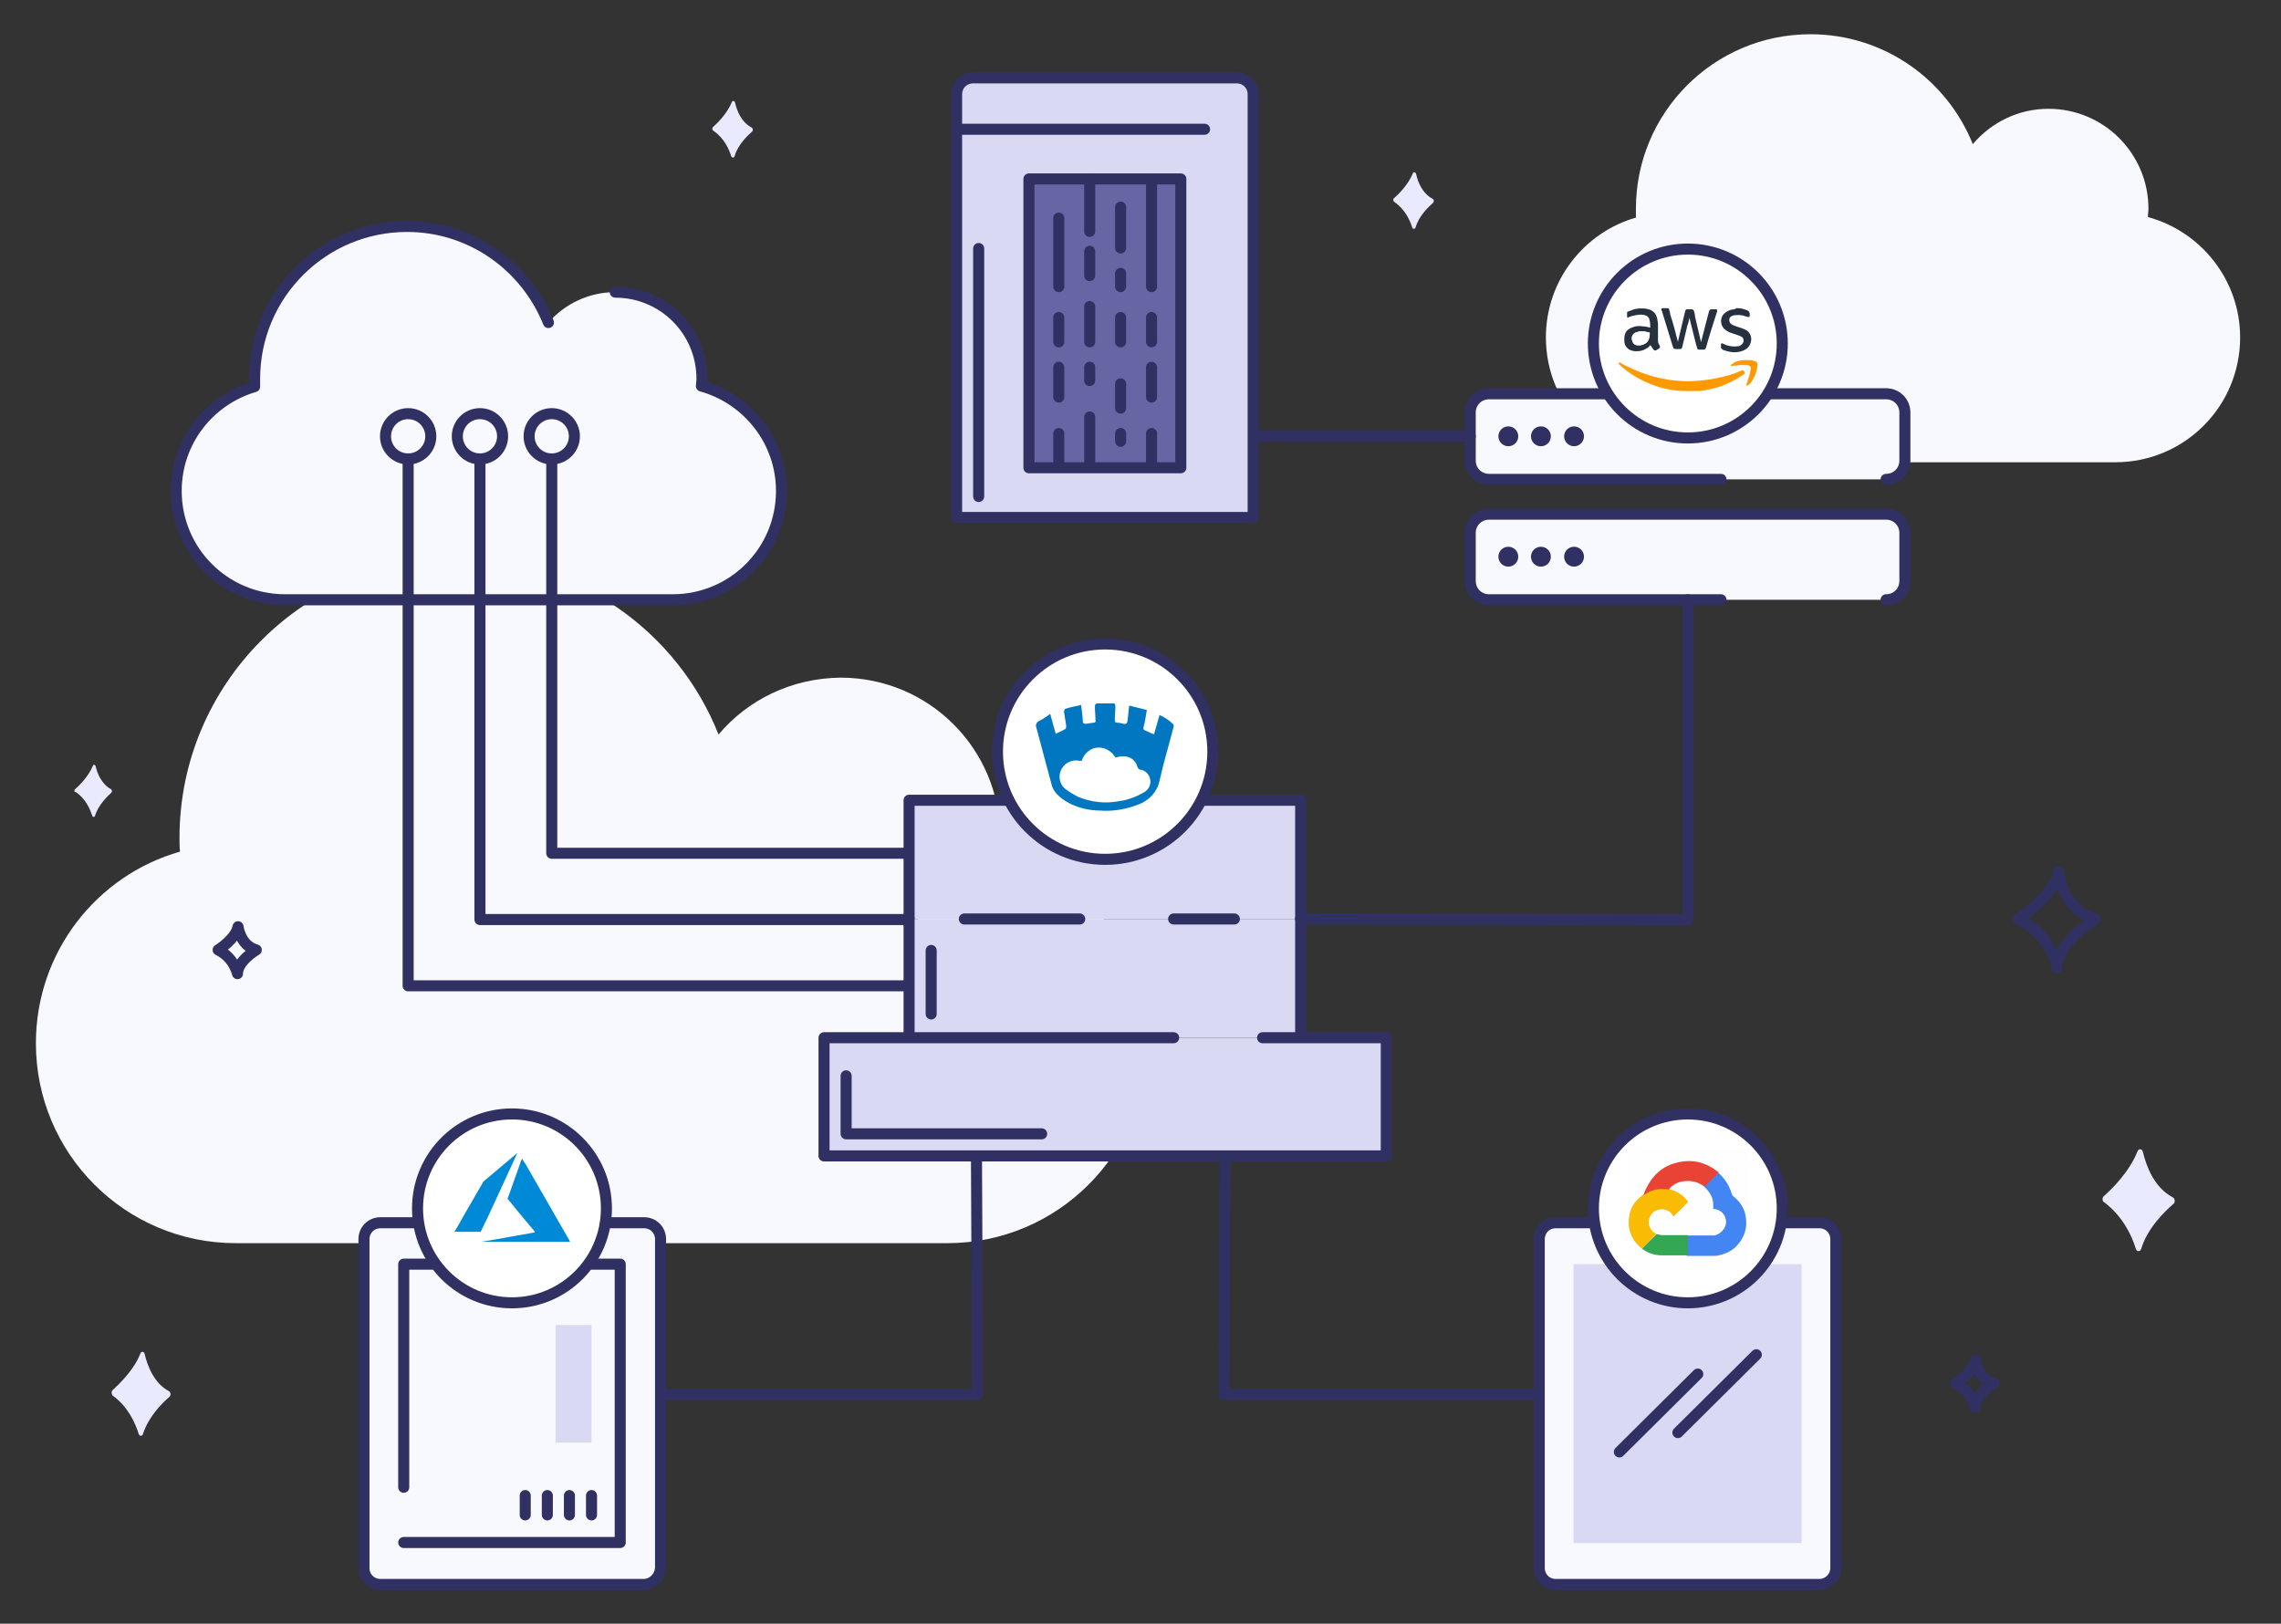 <?xml version="1.0" encoding="utf-8"?>
<!-- Generator: Adobe Illustrator 24.1.1, SVG Export Plug-In . SVG Version: 6.00 Build 0)  -->
<svg version="1.1" id="Layer_1" xmlns="http://www.w3.org/2000/svg" xmlns:xlink="http://www.w3.org/1999/xlink" x="0px" y="0px"
	 viewBox="0 0 413 294" style="enable-background:new 0 0 413 294;" xml:space="preserve">
<rect x="0" y="0" width="413" height="294" fill="#333333" stroke="none"/>
<style type="text/css">
	.st0{fill:#F8F8FF;}
	.st1{fill-rule:evenodd;clip-rule:evenodd;fill:#EAEAFE;}
	.st2{fill:none;stroke:#313063;stroke-width:2;stroke-linecap:round;stroke-linejoin:round;}
	.st3{fill:#D9D9F4;}
	.st4{fill:#D9D9F4;stroke:#313063;stroke-width:2;stroke-linecap:round;stroke-linejoin:round;}
	.st5{fill:#FFFFFF;stroke:#313063;stroke-width:2;stroke-linecap:round;stroke-linejoin:round;}
	.st6{fill:#0077C0;}
	.st7{fill:none;}
	.st8{fill:#313063;}
	.st9{fill:#FEFEFE;}
	.st10{fill:#26303F;}
	.st11{fill:#FE9901;}
	.st12{fill:#6865A4;stroke:#313063;stroke-width:2;stroke-linecap:round;stroke-linejoin:round;}
	.st13{fill:#4285F3;}
	.st14{fill:#FABB05;}
	.st15{fill:#E94335;}
	.st16{fill:#34A753;}
	.st17{fill:#0089D6;}
</style>
<g>
	<path class="st0" d="M130.1,133c-7.4-18.7-25.7-31.9-47-31.9c-27.9,0-50.6,22.7-50.6,50.6c0,0.8,0,1.7,0.1,2.5
		c-15.1,4.3-26.1,18.2-26.1,34.7c0,20,16.2,36.2,36.2,36.2h128.8c20,0,36.2-16.2,36.2-36.2c0-16.7-11.3-30.7-26.7-34.9
		c0.1-0.8,0.1-1.6,0.1-2.4c0-16-12.9-28.9-28.9-28.9C143.3,122.8,135.4,126.7,130.1,133"/>
	<path class="st1" d="M20.4,251.7c1.2-1.1,3.9-3.7,5-6.6c0.2-0.5,0.7-0.4,0.8,0.1c0.5,2.1,1.7,5.3,4.4,6.7c0.3,0.2,0.4,0.7,0.1,1
		c-1.3,1.1-3.8,3.6-4.8,6.7c-0.1,0.5-0.7,0.5-0.8,0c-0.6-1.9-1.9-4.9-4.7-6.9C20.2,252.5,20.1,252,20.4,251.7"/>
	<path class="st1" d="M13.6,142.9c0.8-0.7,2.4-2.3,3.2-4.2c0.1-0.3,0.4-0.3,0.5,0c0.3,1.3,1.1,3.3,2.8,4.2c0.2,0.1,0.2,0.5,0.1,0.6
		c-0.8,0.7-2.4,2.3-3,4.2c-0.1,0.3-0.4,0.3-0.5,0c-0.4-1.2-1.2-3.1-3-4.3C13.4,143.4,13.4,143.1,13.6,142.9"/>
	<path class="st2" d="M39.5,172c0,0,3.2-2,3.6-4.2c0,0,0.4,3.4,3.3,4.2c0,0-3.4,2-3.4,4.3C43,176.4,42.5,173.5,39.5,172z"/>
	<path class="st0" d="M357.2,26.1c-4.7-11.7-16.1-19.9-29.4-19.9c-17.5,0-31.6,14.2-31.6,31.6c0,0.5,0,1,0,1.6
		c-9.4,2.7-16.3,11.4-16.3,21.7c0,12.5,10.1,22.6,22.6,22.6H383c12.5,0,22.6-10.1,22.6-22.6c0-10.4-7.1-19.2-16.7-21.8
		c0-0.5,0.1-1,0.1-1.5c0-10-8.1-18.1-18.1-18.1C365.4,19.7,360.5,22.2,357.2,26.1"/>
	<path class="st0" d="M99.3,58.4C95.2,48.2,85.3,41,73.7,41c-15.2,0-27.6,12.3-27.6,27.6c0,0.5,0,0.9,0,1.4
		c-8.2,2.4-14.2,9.9-14.2,18.9c0,10.9,8.8,19.7,19.7,19.7h70.2c10.9,0,19.7-8.8,19.7-19.7c0-9.1-6.2-16.7-14.5-19
		c0-0.4,0.1-0.8,0.1-1.3c0-8.7-7-15.7-15.7-15.7C106.5,52.9,102.2,55.1,99.3,58.4"/>
	<path class="st2" d="M99.3,58.4C95.2,48.2,85.3,41,73.7,41c-15.2,0-27.6,12.3-27.6,27.6c0,0.5,0,0.9,0,1.4
		c-8.2,2.4-14.2,9.9-14.2,18.9c0,10.9,8.8,19.7,19.7,19.7h70.2c10.9,0,19.7-8.8,19.7-19.7c0-9.1-6.2-16.7-14.5-19
		c0-0.4,0.1-0.8,0.1-1.3c0-8.7-7-15.7-15.7-15.7"/>
	<g>
		<path class="st0" d="M329.4,286.9h-47.7c-1.7,0-3-1.3-3-3v-59.5c0-1.7,1.3-3,3-3h47.7c1.7,0,3,1.3,3,3v59.5
			C332.4,285.5,331.1,286.9,329.4,286.9z"/>
	</g>
	<g>
		<rect x="284.9" y="228.9" class="st3" width="41.3" height="50.5"/>
	</g>
	<g>
		<path class="st4" d="M226.9,93.7h-53.7V17.1c0-1.7,1.3-3,3-3h47.7c1.7,0,3,1.3,3,3V93.7z"/>
	</g>
	<g>
		<path class="st2" d="M329.4,286.9h-47.7c-1.7,0-3-1.3-3-3v-59.5c0-1.7,1.3-3,3-3h47.7c1.7,0,3,1.3,3,3v59.5
			C332.4,285.5,331.1,286.9,329.4,286.9z"/>
	</g>
	<g>
		<path class="st0" d="M116.5,286.9H68.9c-1.7,0-3-1.3-3-3v-59.5c0-1.7,1.3-3,3-3h47.7c1.7,0,3,1.3,3,3v59.5
			C119.5,285.5,118.2,286.9,116.5,286.9z"/>
	</g>
	<g>
		<polyline class="st2" points="73.1,269.3 73.1,228.9 112.3,228.9 112.3,279.3 73.1,279.3 		"/>
	</g>
	<g>
		<path class="st2" d="M116.5,286.9H68.9c-1.7,0-3-1.3-3-3v-59.5c0-1.7,1.3-3,3-3h47.7c1.7,0,3,1.3,3,3v59.5
			C119.5,285.5,118.2,286.9,116.5,286.9z"/>
	</g>
	<g>
		<circle class="st2" cx="73.9" cy="79" r="4.1"/>
		<polyline class="st2" points="73.9,83.1 73.9,178.5 167.6,178.5 		"/>
	</g>
	<path class="st2" d="M365.4,166.4c0,0,6.5-4.1,7.3-8.5c0,0,0.7,6.8,6.7,8.5c0,0-6.8,4.1-7,8.8C372.5,175.2,371.5,169.3,365.4,166.4
		L365.4,166.4z"/>
	<path class="st1" d="M380.9,216.6c1.5-1.3,4.7-4.5,6.1-8.1c0.2-0.6,0.9-0.5,1,0.1c0.6,2.5,2,6.4,5.4,8.2c0.4,0.2,0.5,0.9,0.1,1.2
		c-1.6,1.4-4.7,4.4-5.8,8.1c-0.2,0.6-0.8,0.6-1,0c-0.7-2.4-2.4-5.9-5.7-8.4C380.6,217.5,380.6,216.9,380.9,216.6"/>
	<g>
		<circle class="st2" cx="86.9" cy="79" r="4.1"/>
		<polyline class="st2" points="86.9,83.1 86.9,166.5 165.2,166.5 		"/>
	</g>
	<g>
		<circle class="st2" cx="99.9" cy="79" r="4.1"/>
		<polyline class="st2" points="99.9,83.1 99.9,154.5 165.2,154.5 		"/>
	</g>
	<polyline class="st4" points="164.6,166.4 164.6,144.9 235.5,144.9 235.5,166.4 	"/>
	<circle class="st5" cx="200.1" cy="136.1" r="19.5"/>
	<g id="Group_4415_1_" transform="translate(7.745 11.359)">
		<path id="Path_9126_1_" class="st6" d="M182.4,117.9l1,3.6c0.6-0.3,1.2-0.5,1.8-0.9c0.1-0.1,0.1-0.4,0.1-0.6
			c-0.1-0.8-0.3-1.7-0.4-2.5c0-0.1,0.1-0.4,0.2-0.5c0.9-0.3,1.9-0.5,2.9-0.7c0.1,1,0.3,2,0.3,2.9c0,0.4,0.2,0.5,0.6,0.5
			c0.4-0.1,0.9-0.1,1.3-0.2c0.4,0,0.5-0.2,0.4-0.5c0-0.8-0.1-1.6-0.1-2.4c0-0.4,0.1-0.6,0.6-0.6c0.8,0,1.7,0,2.5,0
			c0.6,0,0.6,0.1,0.6,0.7c0,0.8-0.1,1.5-0.1,2.3c0,0.3,0.1,0.5,0.4,0.5c0.4,0,0.8,0.1,1.2,0.2c0.5,0.1,0.6-0.1,0.7-0.5
			c0.1-0.9,0.2-1.8,0.3-2.8l3.2,0.8c-0.2,1.1-0.3,2.1-0.6,3.1c-0.1,0.3,0,0.5,0.3,0.6c0.5,0.2,1,0.5,1.6,0.7l1-3.5
			c0.9,0.4,1.8,1,2.5,1.7c0.1,0.2,0.1,0.4,0,0.6c-0.8,3.2-1.8,6.4-2.5,9.6c-0.4,2-1.9,3.6-3.8,4.3c-2.3,0.9-4.7,1.3-7.1,1.1
			c-1.7,0-3.4-0.4-5-1.1c-0.8-0.4-1.5-0.8-2.2-1.4c-0.7-0.6-1.3-1.4-1.5-2.4c-0.9-3.4-1.8-6.7-2.7-10.1c-0.2-0.4,0-0.9,0.3-1.1
			C181,118.9,181.6,118.5,182.4,117.9z M188.1,126.4c-0.1,0-0.2,0-0.4,0c-1.4-0.3-2.7,0.4-3.3,1.6s-0.3,2.8,0.9,3.6
			c0.6,0.5,1.4,0.9,2.1,1.3c2.4,1,5,1.3,7.5,0.8c1.6-0.2,3.1-0.8,4.5-1.6c0.9-0.5,1.3-1.5,1.1-2.4s-0.9-1.6-1.8-1.7
			c-0.2,0-0.4-0.2-0.5-0.5c-0.3-1.2-1.4-2-2.7-1.9c-0.4,0-0.9,0.1-1.3,0.2c-0.9-1.6-2.9-2.3-4.5-1.4
			C189,124.8,188.4,125.5,188.1,126.4L188.1,126.4z"/>
	</g>
	<g>
		<path class="st0" d="M311.6,86.8h-42c-1.9,0-3.4-1.5-3.4-3.4v-8.7c0-1.9,1.5-3.4,3.4-3.4h71.9c1.9,0,3.4,1.5,3.4,3.4v8.7
			c0,1.9-1.5,3.4-3.4,3.4"/>
		<line class="st7" x1="341.6" y1="86.8" x2="311.6" y2="86.8"/>
		<path class="st2" d="M311.6,86.8h-42c-1.9,0-3.4-1.5-3.4-3.4v-8.7c0-1.9,1.5-3.4,3.4-3.4h71.9c1.9,0,3.4,1.5,3.4,3.4v8.7
			c0,1.9-1.5,3.4-3.4,3.4"/>
		<circle class="st8" cx="273.1" cy="79" r="1.8"/>
		<circle class="st8" cx="279" cy="79" r="1.8"/>
		<circle class="st8" cx="285" cy="79" r="1.8"/>
		<path class="st0" d="M311.6,108.6h-42c-1.9,0-3.4-1.5-3.4-3.4v-8.7c0-1.9,1.5-3.4,3.4-3.4h71.9c1.9,0,3.4,1.5,3.4,3.4v8.7
			c0,1.9-1.5,3.4-3.4,3.4"/>
		<line class="st7" x1="341.6" y1="108.6" x2="311.6" y2="108.6"/>
		<path class="st2" d="M311.6,108.6h-42c-1.9,0-3.4-1.5-3.4-3.4v-8.7c0-1.9,1.5-3.4,3.4-3.4h71.9c1.9,0,3.4,1.5,3.4,3.4v8.7
			c0,1.9-1.5,3.4-3.4,3.4"/>
		<circle class="st8" cx="273.1" cy="100.8" r="1.8"/>
		<circle class="st8" cx="279" cy="100.8" r="1.8"/>
		<circle class="st8" cx="285" cy="100.8" r="1.8"/>
	</g>
	<rect x="164.6" y="166.4" class="st3" width="70.9" height="21.5"/>
	<line class="st2" x1="235.5" y1="166.4" x2="235.5" y2="187.9"/>
	<line class="st2" x1="212.5" y1="166.4" x2="223.5" y2="166.4"/>
	<line class="st2" x1="174.6" y1="166.4" x2="195.5" y2="166.4"/>
	<line class="st2" x1="164.6" y1="187.9" x2="164.6" y2="166.4"/>
	<polyline class="st2" points="235.5,166.4 305.6,166.5 305.6,108.6 	"/>
	<polyline class="st2" points="221.8,209.3 221.6,252.5 278.3,252.5 	"/>
	<polyline class="st2" points="176.8,209.3 177,252.5 120.2,252.5 	"/>
	<circle class="st5" cx="305.6" cy="62.2" r="17.1"/>
	<circle class="st5" cx="305.6" cy="218.8" r="17.1"/>
	<g>
		<g>
			<g>
				<g>
					<path class="st9" d="M305.6,70.9c-4.2,0-8.4,0-12.6,0c-0.1,0-0.1,0-0.1-0.1c0-5,0-10,0-15.1c0-0.1,0-0.1,0.1-0.1
						c8.4,0,16.9,0,25.3,0c0.1,0,0.1,0,0.1,0.1c0,5,0,10,0,15.1c0,0.1,0,0.1-0.1,0.1C314,70.9,309.8,70.9,305.6,70.9z M303.8,61.9
						C303.8,61.9,303.8,61.9,303.8,61.9c-0.4-1.7-0.8-3.2-1.2-4.8c-0.1-0.3-0.1-0.6-0.2-0.9c-0.1-0.2-0.2-0.2-0.3-0.2
						c-0.3,0-0.6,0-0.9,0c-0.1,0-0.2,0.1-0.2,0.2c0,0.1,0,0.2,0.1,0.3c0.5,1.7,1.1,3.5,1.6,5.2c0.1,0.4,0.3,0.9,0.4,1.3
						c0.1,0.3,0.2,0.3,0.5,0.4c0.2,0,0.4,0,0.6,0c0.4,0,0.5-0.1,0.6-0.4c0.3-1.3,0.6-2.5,0.9-3.8c0.1-0.5,0.2-1,0.4-1.5
						c0,0,0,0,0,0.1c0.4,1.6,0.8,3.2,1.2,4.8c0.1,0.2,0.1,0.4,0.2,0.6c0,0.2,0.2,0.3,0.3,0.3c0.3,0,0.6,0,0.9,0
						c0.2,0,0.3-0.1,0.3-0.2c0-0.1,0.1-0.1,0.1-0.2c0.7-2.2,1.4-4.3,2-6.5c0-0.1,0-0.2,0-0.2c0-0.2-0.1-0.2-0.2-0.2
						c-0.2,0-0.5,0-0.7,0c-0.4,0-0.5,0.1-0.6,0.5c-0.5,1.8-0.9,3.6-1.4,5.4c0,0,0,0.1,0,0.1c0,0,0,0,0,0c-0.4-1.6-0.7-3.1-1.1-4.7
						c-0.1-0.3-0.2-0.7-0.2-1c-0.1-0.2-0.2-0.3-0.4-0.3c-0.2,0-0.5,0-0.7,0c-0.4,0-0.5,0.1-0.5,0.4
						C304.7,58.3,304.2,60.1,303.8,61.9z M305.4,70.8c0.9,0,1.7,0,2.6-0.2c1.3-0.2,2.6-0.5,3.8-0.9c1.3-0.5,2.6-1.1,3.7-1.9
						c0.1-0.1,0.3-0.2,0.4-0.3c0.2-0.2,0.1-0.5-0.2-0.6c-0.1,0-0.2,0-0.3,0c-0.7,0.3-1.4,0.6-2.1,0.8c-2.1,0.7-4.3,1.1-6.5,1.1
						c-1.2,0-2.3,0-3.5-0.1c-1-0.1-1.9-0.3-2.9-0.5c-2.2-0.5-4.2-1.2-6.2-2.3c-0.2-0.1-0.5-0.3-0.7-0.4c-0.1-0.1-0.3,0-0.3,0
						c-0.1,0.1,0,0.2,0.1,0.3c0,0,0,0,0,0c1.7,1.5,3.5,2.7,5.6,3.5C300.9,70.4,303.1,70.8,305.4,70.8z M298.8,62.5
						c0,0.1,0.1,0.2,0.1,0.2c0.1,0.2,0.2,0.4,0.4,0.6c0.2,0.2,0.3,0.2,0.5,0.1c0.2-0.1,0.3-0.2,0.5-0.3c0.2-0.1,0.2-0.3,0.1-0.5
						c-0.1-0.3-0.3-0.5-0.3-0.8c0-0.2,0-0.4,0-0.6c0-0.8,0-1.7,0-2.5c0-0.3,0-0.5-0.1-0.8c-0.1-0.6-0.3-1.1-0.8-1.5
						c-0.3-0.3-0.7-0.4-1.2-0.5c-0.8-0.1-1.7-0.1-2.5,0.2c-0.3,0.1-0.6,0.2-0.8,0.3c-0.1,0.1-0.2,0.1-0.2,0.2c0,0.2,0,0.5,0,0.7
						c0,0.1,0.1,0.2,0.2,0.2c0.2,0,0.3-0.1,0.4-0.2c0.7-0.3,1.5-0.4,2.3-0.3c0.7,0.1,1,0.4,1.2,1.1c0.1,0.4,0,0.8,0.1,1.2
						c0,0.1-0.1,0-0.1,0c-0.4-0.1-0.8-0.2-1.2-0.2c-0.6-0.1-1.1,0-1.7,0.1c-0.6,0.2-1.1,0.5-1.5,1.1c-0.2,0.4-0.3,0.9-0.2,1.4
						c0.1,0.7,0.4,1.2,0.9,1.6c0.4,0.2,0.8,0.3,1.2,0.3c0.7,0,1.3-0.1,1.9-0.5C298.4,62.9,298.6,62.7,298.8,62.5z M314.5,55.8
						c-0.1,0-0.2,0-0.3,0c-0.6,0-1.2,0.2-1.7,0.6c-0.6,0.5-0.9,1.3-0.7,2.1c0.2,0.7,0.6,1.1,1.3,1.4c0.5,0.2,1,0.3,1.4,0.5
						c0.3,0.1,0.5,0.2,0.8,0.3c0.7,0.3,0.6,1.2,0.1,1.5c-0.2,0.1-0.5,0.2-0.7,0.3c-0.7,0.1-1.3,0-2-0.2c-0.3-0.1-0.5-0.2-0.7-0.3
						c-0.2-0.1-0.3,0-0.3,0.2c0,0.1,0,0.3,0,0.4c0,0.2,0.1,0.3,0.2,0.4c0.1,0.1,0.2,0.1,0.3,0.2c0.9,0.3,1.8,0.5,2.8,0.3
						c0.5-0.1,1-0.3,1.4-0.6c0.7-0.6,1-1.6,0.6-2.5c-0.2-0.5-0.6-0.8-1.1-1c-0.5-0.2-1-0.3-1.4-0.5c-0.3-0.1-0.7-0.2-0.9-0.4
						c-0.3-0.2-0.4-0.4-0.4-0.8c0-0.3,0.2-0.6,0.5-0.7c0.1,0,0.2-0.1,0.3-0.1c0.7-0.1,1.5-0.1,2.2,0.2c0.1,0,0.2,0.1,0.4,0.1
						c0.2,0,0.3,0,0.3-0.2c0-0.1,0-0.2,0-0.4c0-0.3-0.1-0.5-0.4-0.6c-0.1,0-0.2-0.1-0.3-0.1C315.6,55.9,315,55.8,314.5,55.8z
						 M316.4,65.2c-0.3,0-0.5,0-0.8,0.1c-0.6,0.1-1.2,0.2-1.7,0.5c-0.1,0.1-0.3,0.2-0.4,0.3c-0.1,0.1-0.1,0.1-0.1,0.2
						c0,0.1,0.1,0.1,0.2,0.1c0.2,0,0.4,0,0.6-0.1c0.6-0.1,1.2-0.1,1.8-0.1c0.2,0,0.5,0,0.7,0.1c0.2,0.1,0.3,0.2,0.3,0.4
						c0,0.2,0,0.5-0.1,0.7c-0.1,0.6-0.3,1.1-0.5,1.7c-0.1,0.2-0.2,0.4-0.2,0.6c0,0.1,0,0.1,0,0.2c0.1,0.1,0.1,0,0.2,0
						c0.1,0,0.1-0.1,0.2-0.1c0.5-0.5,0.9-1,1.1-1.6c0.3-0.7,0.5-1.4,0.5-2.1c0-0.4-0.1-0.5-0.5-0.6
						C317.3,65.2,316.8,65.2,316.4,65.2z"/>
					<path class="st10" d="M303.8,61.9c0.4-1.8,0.9-3.7,1.3-5.5c0.1-0.4,0.2-0.4,0.5-0.4c0.2,0,0.5,0,0.7,0c0.2,0,0.3,0.1,0.4,0.3
						c0.1,0.3,0.2,0.7,0.2,1c0.4,1.6,0.7,3.1,1.1,4.7c0,0,0,0,0,0c0,0,0-0.1,0-0.1c0.5-1.8,0.9-3.6,1.4-5.4c0.1-0.4,0.2-0.5,0.6-0.5
						c0.2,0,0.5,0,0.7,0c0.2,0,0.2,0.1,0.2,0.2c0,0.1,0,0.2,0,0.2c-0.7,2.2-1.4,4.3-2,6.5c0,0.1,0,0.1-0.1,0.2
						c-0.1,0.2-0.2,0.2-0.3,0.2c-0.3,0-0.6,0-0.9,0c-0.2,0-0.3-0.1-0.3-0.3c-0.1-0.2-0.1-0.4-0.2-0.6c-0.4-1.6-0.8-3.2-1.2-4.8
						c0,0,0,0,0-0.1c-0.1,0.5-0.2,1-0.4,1.5c-0.3,1.3-0.6,2.5-0.9,3.8c-0.1,0.4-0.2,0.4-0.6,0.4c-0.2,0-0.4,0-0.6,0
						c-0.3,0-0.4-0.1-0.5-0.4c-0.1-0.4-0.3-0.9-0.4-1.3c-0.5-1.7-1.1-3.5-1.6-5.2c0-0.1-0.1-0.2-0.1-0.3c0-0.1,0.1-0.2,0.2-0.2
						c0.3,0,0.6,0,0.9,0c0.2,0,0.3,0.1,0.3,0.2c0.1,0.3,0.2,0.6,0.2,0.9C303,58.7,303.4,60.3,303.8,61.9
						C303.8,61.9,303.8,61.9,303.8,61.9z"/>
					<path class="st11" d="M305.4,70.8c-2.3,0-4.5-0.4-6.6-1.3c-2.1-0.8-4-2-5.6-3.5c0,0,0,0,0,0c-0.1-0.1-0.1-0.2-0.1-0.3
						c0.1-0.1,0.2-0.1,0.3,0c0.2,0.1,0.5,0.3,0.7,0.4c2,1,4,1.8,6.2,2.3c1,0.2,1.9,0.4,2.9,0.5c1.2,0.1,2.3,0.2,3.5,0.1
						c2.2-0.1,4.4-0.5,6.5-1.1c0.7-0.2,1.4-0.5,2.1-0.8c0.1,0,0.2-0.1,0.3,0c0.3,0.1,0.4,0.4,0.2,0.6c-0.1,0.1-0.2,0.2-0.4,0.3
						c-1.2,0.8-2.4,1.4-3.7,1.9c-1.2,0.4-2.5,0.7-3.8,0.9C307.1,70.8,306.2,70.8,305.4,70.8z"/>
					<path class="st10" d="M298.8,62.5c-0.2,0.2-0.4,0.5-0.7,0.6c-0.6,0.4-1.2,0.5-1.9,0.5c-0.4,0-0.8-0.1-1.2-0.3
						c-0.6-0.4-0.9-0.9-0.9-1.6c0-0.5,0-1,0.2-1.4c0.3-0.6,0.8-0.9,1.5-1.1c0.5-0.2,1.1-0.2,1.7-0.1c0.4,0,0.8,0.1,1.2,0.2
						c0,0,0.1,0,0.1,0c0-0.4,0-0.8-0.1-1.2c-0.1-0.7-0.5-1-1.2-1.1c-0.8-0.1-1.5,0.1-2.3,0.3c-0.1,0.1-0.3,0.1-0.4,0.2
						c-0.1,0-0.2,0-0.2-0.2c0-0.2,0-0.5,0-0.7c0-0.1,0.1-0.2,0.2-0.2c0.3-0.1,0.5-0.2,0.8-0.3c0.8-0.3,1.6-0.3,2.5-0.2
						c0.4,0.1,0.8,0.2,1.2,0.5c0.5,0.4,0.7,0.9,0.8,1.5c0,0.3,0.1,0.5,0.1,0.8c0,0.8,0,1.7,0,2.5c0,0.2,0,0.4,0,0.6
						c0,0.3,0.2,0.6,0.3,0.8c0.1,0.2,0.1,0.3-0.1,0.5c-0.2,0.1-0.3,0.2-0.5,0.3c-0.2,0.1-0.4,0.1-0.5-0.1c-0.2-0.2-0.3-0.4-0.4-0.6
						C298.9,62.6,298.8,62.5,298.8,62.5z M297.4,60c-0.4,0-0.6,0-0.9,0.1c-0.5,0.1-0.8,0.3-1,0.8c-0.1,0.2-0.1,0.5,0,0.7
						c0.1,0.4,0.3,0.8,0.8,0.9c0.6,0.1,1.1,0,1.6-0.3c0.4-0.2,0.6-0.6,0.7-1c0.1-0.3,0.1-0.6,0.1-0.9c0-0.1,0-0.1-0.1-0.1
						C298.2,60.1,297.8,60,297.4,60z"/>
					<path class="st10" d="M314.5,55.8c0.6,0,1.1,0.1,1.6,0.3c0.1,0,0.2,0.1,0.3,0.1c0.2,0.1,0.4,0.3,0.4,0.6c0,0.1,0,0.2,0,0.4
						c0,0.2-0.1,0.2-0.3,0.2c-0.1,0-0.2-0.1-0.4-0.1c-0.7-0.3-1.4-0.3-2.2-0.2c-0.1,0-0.2,0.1-0.3,0.1c-0.3,0.1-0.5,0.4-0.5,0.7
						c0,0.3,0.1,0.6,0.4,0.8c0.3,0.2,0.6,0.3,0.9,0.4c0.5,0.2,1,0.3,1.4,0.5c0.5,0.2,0.9,0.5,1.1,1c0.4,0.8,0.1,1.9-0.6,2.5
						c-0.4,0.3-0.9,0.5-1.4,0.6c-1,0.2-1.9,0-2.8-0.3c-0.1,0-0.2-0.1-0.3-0.2c-0.2-0.1-0.2-0.2-0.2-0.4c0-0.1,0-0.3,0-0.4
						c0-0.2,0.1-0.3,0.3-0.2c0.2,0.1,0.5,0.2,0.7,0.3c0.6,0.2,1.3,0.3,2,0.2c0.3,0,0.5-0.1,0.7-0.3c0.5-0.3,0.6-1.2-0.1-1.5
						c-0.3-0.1-0.5-0.2-0.8-0.3c-0.5-0.2-1-0.3-1.4-0.5c-0.6-0.3-1.1-0.7-1.3-1.4c-0.2-0.8,0-1.6,0.7-2.1c0.5-0.4,1.1-0.6,1.7-0.6
						C314.3,55.8,314.4,55.8,314.5,55.8z"/>
					<path class="st11" d="M316.4,65.2c0.4,0,0.9,0,1.3,0.2c0.4,0.1,0.5,0.2,0.5,0.6c0,0.7-0.2,1.4-0.5,2.1
						c-0.3,0.6-0.6,1.2-1.1,1.6c-0.1,0-0.1,0.1-0.2,0.1c-0.1,0-0.1,0-0.2,0c-0.1-0.1-0.1-0.1,0-0.2c0.1-0.2,0.2-0.4,0.2-0.6
						c0.2-0.5,0.4-1.1,0.5-1.7c0-0.2,0.1-0.4,0.1-0.7c0-0.2-0.1-0.3-0.3-0.4c-0.2-0.1-0.4-0.1-0.7-0.1c-0.6,0-1.2,0-1.8,0.1
						c-0.2,0-0.4,0-0.6,0.1c-0.1,0-0.2,0-0.2-0.1c0-0.1,0-0.2,0.1-0.2c0.1-0.1,0.3-0.2,0.4-0.3c0.5-0.3,1.1-0.4,1.7-0.5
						C315.9,65.2,316.1,65.2,316.4,65.2z"/>
					<path class="st9" d="M297.4,60c0.3,0,0.8,0.1,1.2,0.2c0,0,0.1,0,0.1,0.1c0,0.3,0,0.6-0.1,0.9c-0.1,0.4-0.3,0.8-0.7,1
						c-0.5,0.3-1.1,0.4-1.6,0.3c-0.4-0.1-0.7-0.4-0.8-0.9c0-0.2,0-0.5,0-0.7c0.2-0.5,0.5-0.7,1-0.8C296.8,60,297.1,60,297.4,60z"/>
				</g>
			</g>
		</g>
	</g>
	<line class="st2" x1="173.2" y1="23.4" x2="218.1" y2="23.4"/>
	<line class="st2" x1="177.2" y1="89.9" x2="177.2" y2="45"/>
	<g>
		<rect x="186.3" y="32.4" class="st12" width="27.5" height="52.3"/>
		<g>
			<g>
				<line class="st2" x1="191.7" y1="39.5" x2="191.7" y2="51.9"/>
				<line class="st2" x1="191.7" y1="66.5" x2="191.7" y2="71.9"/>
				<line class="st2" x1="191.7" y1="57.5" x2="191.7" y2="61.9"/>
				<line class="st2" x1="191.7" y1="78.5" x2="191.7" y2="83.9"/>
			</g>
			<g>
				<line class="st2" x1="197.3" y1="32.5" x2="197.3" y2="41.9"/>
				<line class="st2" x1="197.3" y1="66.5" x2="197.3" y2="68.9"/>
				<line class="st2" x1="197.3" y1="55.5" x2="197.3" y2="61.9"/>
				<line class="st2" x1="197.3" y1="45.5" x2="197.3" y2="49.9"/>
				<line class="st2" x1="197.3" y1="75.5" x2="197.3" y2="83.9"/>
			</g>
			<g>
				<line class="st2" x1="202.9" y1="37.5" x2="202.9" y2="44.9"/>
				<line class="st2" x1="202.9" y1="69.5" x2="202.9" y2="73.9"/>
				<line class="st2" x1="202.9" y1="57.5" x2="202.9" y2="61.9"/>
				<line class="st2" x1="202.9" y1="49.5" x2="202.9" y2="51.9"/>
				<line class="st2" x1="202.9" y1="78.5" x2="202.9" y2="79.9"/>
			</g>
			<g>
				<line class="st2" x1="208.5" y1="32.5" x2="208.5" y2="51.9"/>
				<line class="st2" x1="208.5" y1="66.5" x2="208.5" y2="71.9"/>
				<line class="st2" x1="208.5" y1="57.5" x2="208.5" y2="61.9"/>
				<line class="st2" x1="208.5" y1="78.5" x2="208.5" y2="83.9"/>
			</g>
		</g>
	</g>
	<line class="st2" x1="266.2" y1="79" x2="227.4" y2="79"/>
	<path class="st4" d="M199.1,146.7"/>
	<polyline class="st4" points="212.5,187.9 149.2,187.9 149.2,209.3 251,209.3 251,187.9 228.6,187.9 	"/>
	<polyline class="st4" points="153.2,194.8 153.2,205.3 188.6,205.3 	"/>
	<line class="st2" x1="168.6" y1="172.1" x2="168.6" y2="183.6"/>
	<g>
		<line class="st2" x1="307.4" y1="248.8" x2="293.2" y2="262.9"/>
		<line class="st2" x1="318" y1="245.3" x2="303.8" y2="259.4"/>
	</g>
	<g>
		<g>
			<path class="st9" d="M294.4,230.1c0-7.4,0-14.8,0-22.2c0-0.1,0-0.1,0.1-0.1c7.4,0,14.7,0,22.1,0c0.1,0,0.1,0,0.1,0.1
				c0,7.4,0,14.7,0,22.1c0,0.1,0,0.1-0.1,0.1C309.2,230.1,301.8,230.1,294.4,230.1z M297.3,226.1
				C297.3,226.1,297.3,226.1,297.3,226.1c1.1,0.8,2.2,1.2,3.5,1.2c1.4,0,2.7,0,4.1,0c0.2,0,0.4,0,0.6,0c0,0,0,0,0.1,0
				c1.6,0,3.2,0,4.7,0c0.3,0,0.6,0,1-0.1c1.4-0.3,2.5-0.9,3.5-2c1.2-1.4,1.7-3.1,1.4-4.9c-0.3-1.6-1.1-2.9-2.4-3.9
				c-0.1,0-0.1-0.1-0.1-0.2c-0.3-1-0.7-1.9-1.4-2.8c-0.3-0.4-0.7-0.9-1.1-1.2c0,0,0,0,0,0c-2.2-1.8-4.7-2.5-7.5-1.8
				c-2.6,0.6-4.5,2.2-5.6,4.6c-0.2,0.4-0.4,0.9-0.5,1.3c0,0-0.1,0-0.1,0.1c-1.5,1.1-2.4,2.6-2.5,4.5c-0.1,1.4,0.3,2.7,1.1,3.9
				C296.4,225.3,296.8,225.7,297.3,226.1z"/>
			<path class="st13" d="M311.1,212.3c0.4,0.4,0.8,0.8,1.1,1.2c0.6,0.8,1.1,1.7,1.4,2.8c0,0.1,0.1,0.1,0.1,0.2
				c1.3,1,2.2,2.3,2.4,3.9c0.3,1.8-0.2,3.5-1.4,4.9c-0.9,1.1-2.1,1.7-3.5,2c-0.3,0.1-0.6,0.1-1,0.1c-1.6,0-3.2,0-4.7,0
				c0,0,0,0-0.1,0c0-1.2,0-2.5,0-3.7c0,0,0.1,0,0.1,0c1.5,0,2.9,0,4.4,0c0.2,0,0.3,0,0.5,0c1.2-0.2,2.1-1.4,1.9-2.6
				c-0.2-1.1-1.1-1.9-2.2-2c-0.1,0-0.1,0-0.1-0.1c0-0.2,0-0.5,0-0.7c-0.1-0.7-0.3-1.4-0.6-2c-0.3-0.5-0.7-0.9-1.1-1.3
				c0,0,0.1-0.1,0.1-0.1C309.4,214,310.3,213.1,311.1,212.3z"/>
			<path class="st14" d="M297.3,226.1c-0.5-0.4-0.9-0.8-1.3-1.3c-0.8-1.2-1.2-2.5-1.1-3.9c0.1-1.9,1-3.4,2.5-4.5c0,0,0.1,0,0.1-0.1
				c0.3-0.2,0.7-0.4,1-0.6c0.7-0.3,1.4-0.5,2.2-0.5c0.5,0,1,0,1.4,0.1c0,0,0.1,0,0.1,0c1.4,0.3,2.5,1,3.4,2.2c0,0.1,0.1,0.1,0,0.2
				c-0.9,0.9-1.7,1.7-2.6,2.6c-0.1,0.1-0.1,0-0.1,0c-0.5-0.9-1.4-1.4-2.3-1.3c-0.9,0.1-1.5,0.6-1.9,1.4c-0.3,0.8-0.2,1.6,0.3,2.3
				c0.2,0.3,0.5,0.5,0.9,0.7c0,0-0.1,0.1-0.1,0.1C299,224.4,298.2,225.2,297.3,226.1z"/>
			<path class="st15" d="M302.2,215.4c-0.5-0.1-1-0.1-1.4-0.1c-0.8,0-1.5,0.2-2.2,0.5c-0.4,0.2-0.7,0.4-1,0.6
				c0.1-0.5,0.3-0.9,0.5-1.3c1.2-2.4,3-4,5.6-4.6c2.8-0.7,5.3,0,7.5,1.8c0,0,0,0,0,0c-0.8,0.8-1.7,1.7-2.5,2.5c0,0-0.1,0.1-0.1,0.1
				c0,0,0,0,0,0c-1.1-0.8-2.3-1.2-3.7-0.9C303.8,214.1,302.9,214.6,302.2,215.4z"/>
			<path class="st16" d="M297.3,226.1c0.9-0.9,1.7-1.7,2.6-2.6c0,0,0.1-0.1,0.1-0.1c0.4,0.2,0.8,0.2,1.3,0.2c1.4,0,2.8,0,4.2,0
				c0,0,0.1,0,0.1,0c0,1.2,0,2.5,0,3.7c-0.2,0-0.4,0-0.6,0c-1.4,0-2.7,0-4.1,0C299.5,227.3,298.4,226.9,297.3,226.1
				C297.3,226.1,297.3,226.1,297.3,226.1z"/>
			<path class="st9" d="M305.6,223.6c0,0-0.1,0-0.1,0c-1.4,0-2.8,0-4.2,0c-0.4,0-0.9,0-1.3-0.2c-0.3-0.2-0.7-0.4-0.9-0.7
				c-0.5-0.7-0.6-1.5-0.3-2.3c0.3-0.8,1-1.3,1.9-1.4c1-0.1,1.9,0.4,2.3,1.3c0,0.1,0.1,0.1,0.1,0c0.9-0.9,1.7-1.7,2.6-2.6
				c0.1-0.1,0-0.1,0-0.2c-0.9-1.1-2-1.8-3.4-2.2c0,0-0.1,0-0.1,0c0.7-0.8,1.6-1.3,2.6-1.4c1.4-0.2,2.6,0.1,3.7,0.9c0,0,0,0,0,0
				c0.4,0.4,0.8,0.8,1.1,1.3c0.4,0.6,0.6,1.3,0.6,2c0,0.2,0,0.5,0,0.7c0,0.1,0,0.1,0.1,0.1c1.1,0.1,2,0.8,2.2,2
				c0.2,1.2-0.7,2.4-1.9,2.6c-0.2,0-0.3,0-0.5,0c-1.5,0-2.9,0-4.4,0C305.7,223.6,305.6,223.6,305.6,223.6z"/>
		</g>
	</g>
	<g>
		<line class="st2" x1="99.1" y1="270.8" x2="99.1" y2="274.3"/>
		<line class="st2" x1="95.1" y1="270.8" x2="95.1" y2="274.3"/>
		<line class="st2" x1="103.1" y1="270.8" x2="103.1" y2="274.3"/>
		<line class="st2" x1="107.1" y1="270.8" x2="107.1" y2="274.3"/>
	</g>
	<rect x="100.6" y="239.9" class="st3" width="6.5" height="21.3"/>
	<circle class="st5" cx="92.7" cy="218.8" r="17.1"/>
	<g id="Group_4413_1_" transform="translate(7.978 9.745)">
		<g id="Group_4412_1_" transform="translate(0 0)">
			<path id="Path_9120_1_" class="st17" d="M79.2,215.1l2.4-0.4l3.3-0.6l2.9-0.5c0.3-0.1,0.7-0.1,1-0.2h0.1
				c-0.1-0.1-0.1-0.1-0.1-0.2c-1.6-1.9-3.2-3.8-4.8-5.8c-0.1-0.1-0.1-0.2,0-0.3l2.1-5.9c0.1-0.3,0.2-0.7,0.4-1c0,0,0-0.1,0.1-0.1
				c0.2,0.3,0.3,0.6,0.5,0.8l8.1,14.1c0,0,0,0,0,0.1L79.2,215.1z"/>
			<path id="Path_9121_1_" class="st17" d="M74.3,213.3l0.6-1c1.5-2.7,3.1-5.4,4.6-8c0.1-0.2,0.3-0.3,0.4-0.4
				c1.9-1.6,3.8-3.2,5.7-4.8c0,0,0,0,0.1-0.1l-0.5,1.1l-4.7,10.2c-0.5,1-0.9,1.9-1.4,2.9c0,0.1-0.1,0.1-0.2,0.1
				C77.4,213.3,75.9,213.3,74.3,213.3L74.3,213.3z"/>
		</g>
	</g>
	<path class="st1" d="M252.4,35.9c0.8-0.7,2.6-2.5,3.4-4.5c0.1-0.3,0.5-0.3,0.6,0.1c0.3,1.4,1.1,3.5,3,4.5c0.2,0.1,0.3,0.5,0.1,0.7
		c-0.9,0.8-2.6,2.4-3.2,4.5c-0.1,0.3-0.5,0.3-0.6,0c-0.4-1.3-1.3-3.3-3.2-4.6C252.2,36.4,252.2,36,252.4,35.9"/>
	<path class="st1" d="M129.1,23c0.8-0.7,2.6-2.5,3.4-4.5c0.1-0.3,0.5-0.3,0.6,0.1c0.3,1.4,1.1,3.5,3,4.5c0.2,0.1,0.3,0.5,0.1,0.7
		c-0.9,0.8-2.6,2.4-3.2,4.5c-0.1,0.3-0.5,0.3-0.6,0c-0.4-1.3-1.3-3.3-3.2-4.6C128.9,23.5,128.9,23.2,129.1,23"/>
	<path class="st2" d="M354.1,250.5c0,0,3.2-2,3.6-4.2c0,0,0.4,3.4,3.3,4.2c0,0-3.4,2-3.4,4.3C357.5,254.8,357.1,251.9,354.1,250.5z"
		/>
</g>
</svg>
